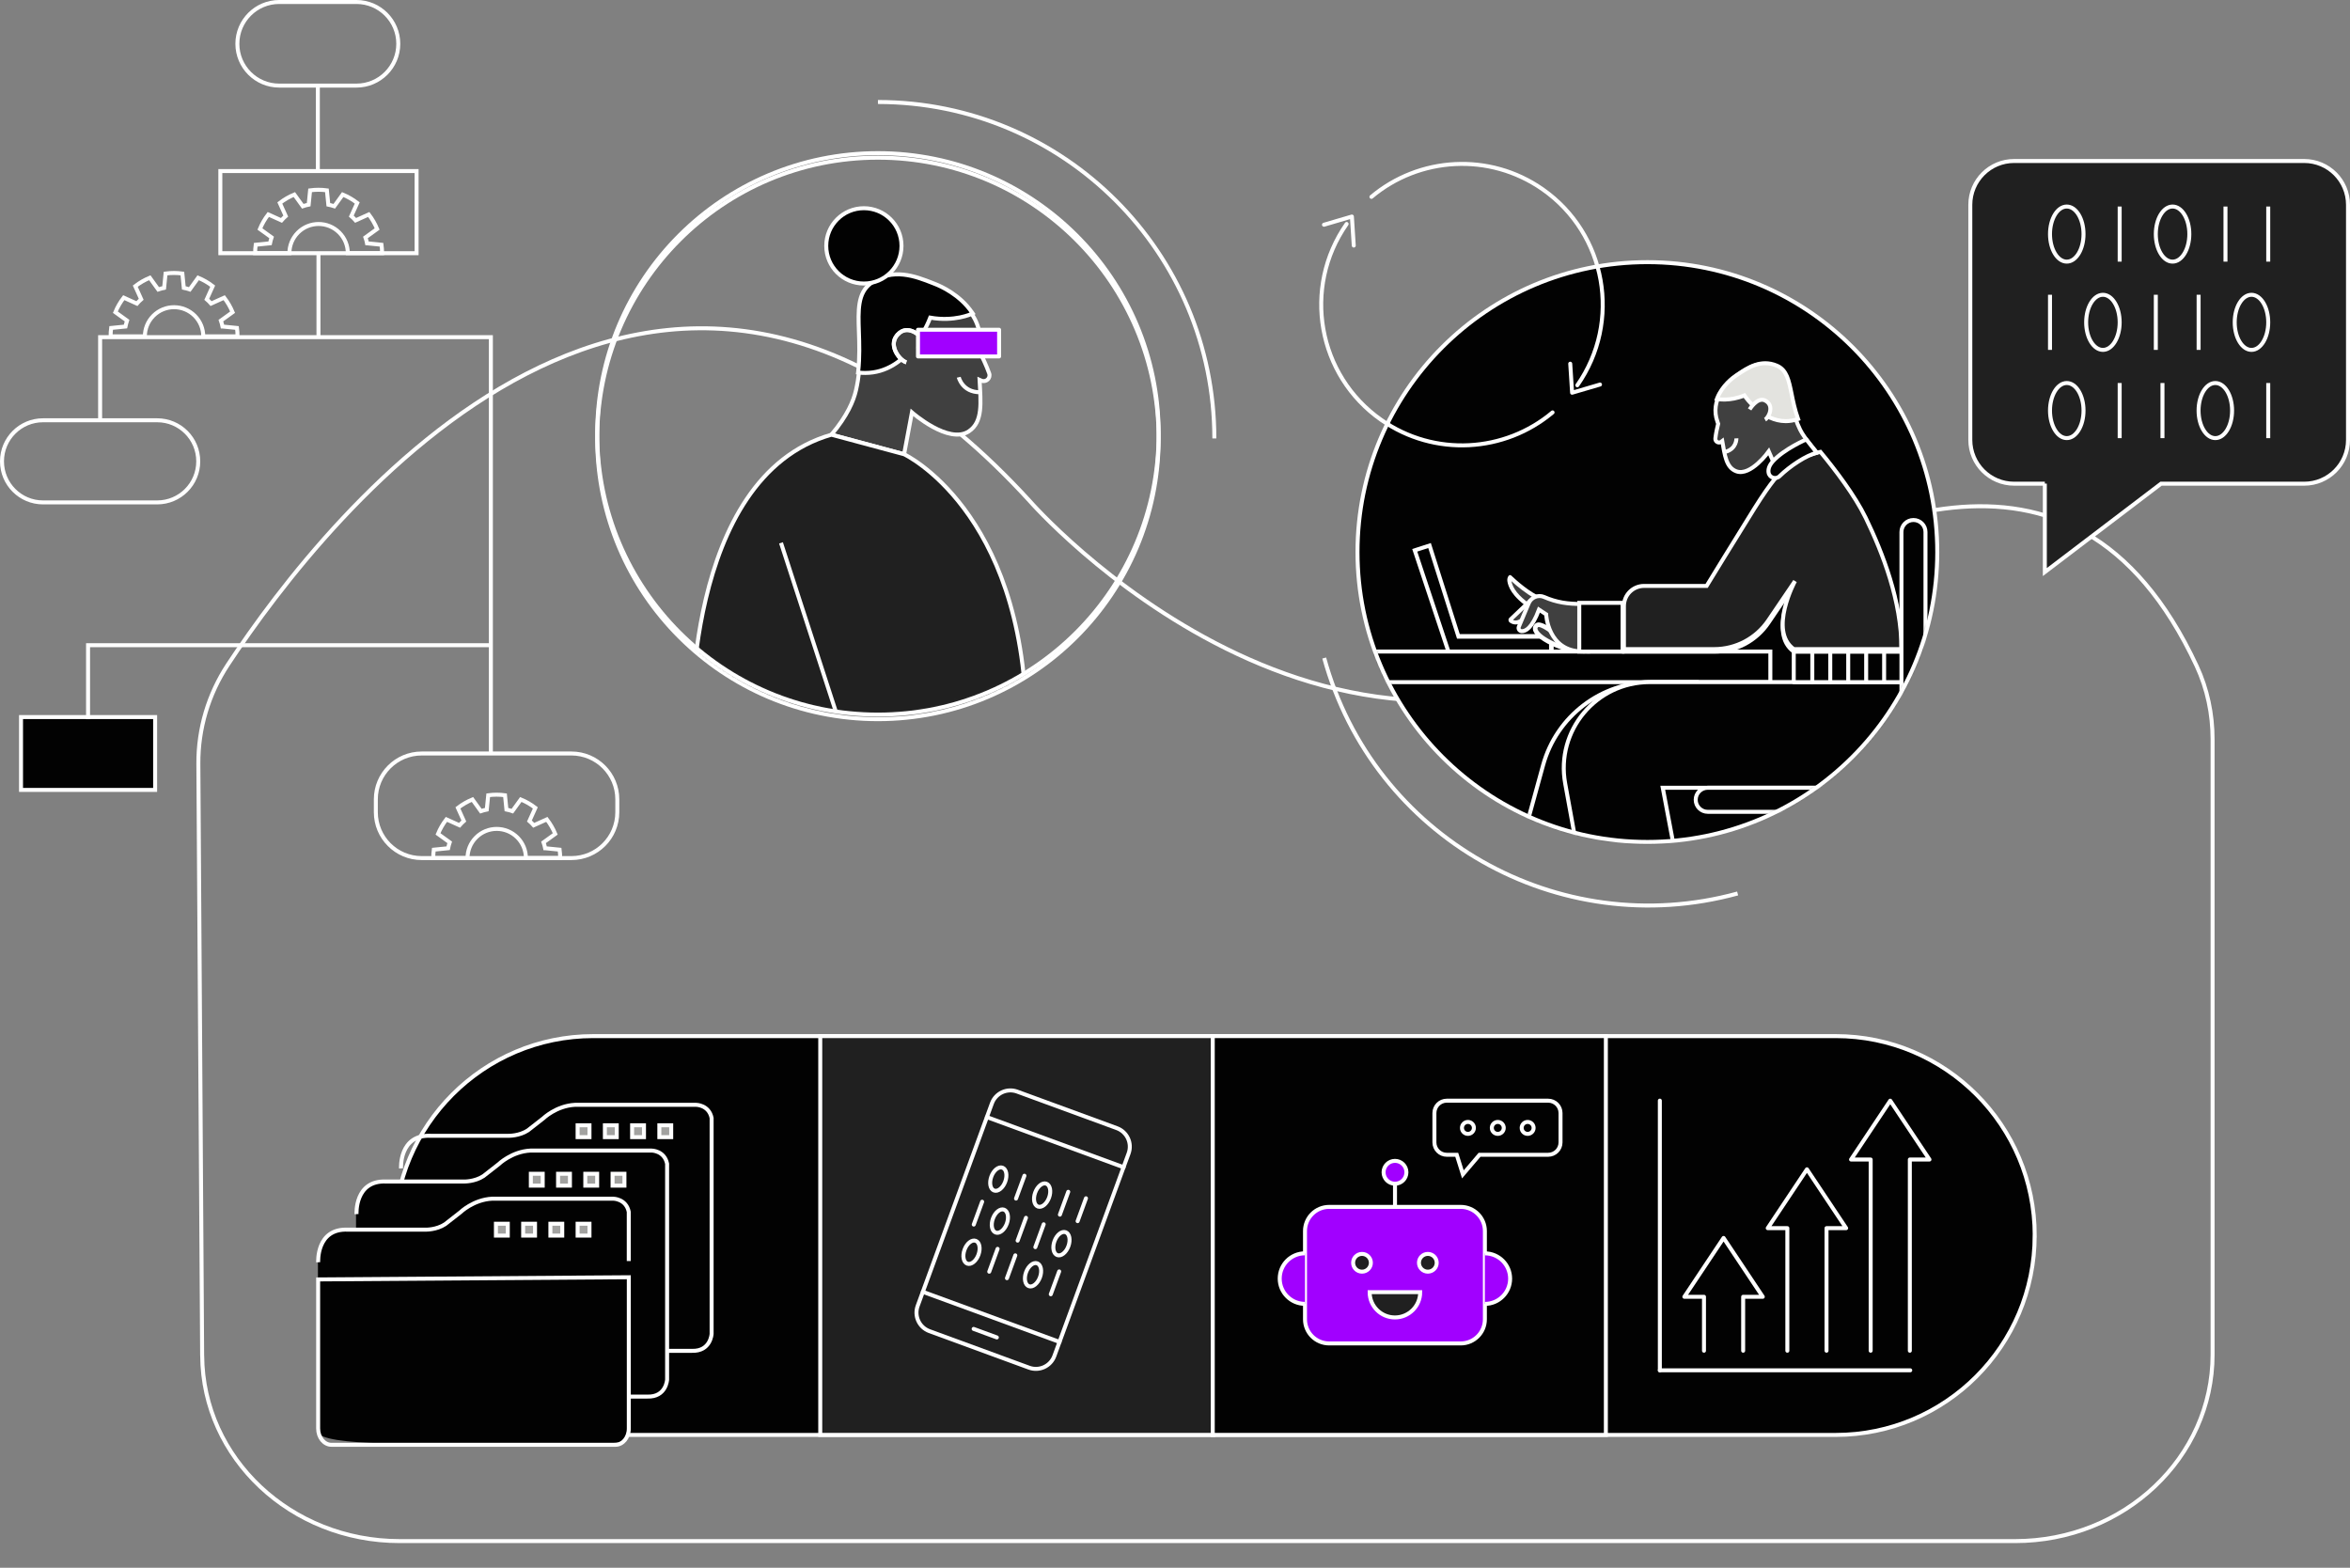 <svg xmlns="http://www.w3.org/2000/svg" width="802" height="535" viewBox="0 0 802 535" fill="none"><rect x="0" y="0" width="802" height="535" fill="#808080" stroke="none"/><g clip-path="url(#clip0_24_402)"><g clip-path="url(#clip1_24_402)"><path d="M694.402 421.63C694.402 384.053 663.984 353.58 626.46 353.58H202.467C164.943 353.58 134.525 384.053 134.525 421.63C134.525 459.208 164.943 489.681 202.467 489.681H626.447C663.97 489.681 694.388 459.222 694.388 421.63H694.402Z" fill="#020202" stroke="white" stroke-width="1.359" stroke-miterlimit="10"></path><path d="M414.09 353.58H279.932V489.667H414.09V353.58Z" fill="#202020" stroke="white" stroke-width="1.359" stroke-miterlimit="10"></path><path d="M548.044 353.58H413.886V489.667H548.044V353.58Z" fill="#020202" stroke="white" stroke-width="1.359" stroke-miterlimit="10"></path><path d="M338.519 376.524L313.187 445.635C311.909 449.122 313.7 452.985 317.187 454.263L351.207 466.733C354.694 468.011 358.557 466.22 359.835 462.733L385.167 393.622C386.445 390.135 384.655 386.272 381.167 384.994L347.148 372.524C343.661 371.246 339.798 373.037 338.519 376.524Z" stroke="white" stroke-width="1.359" stroke-linecap="round" stroke-linejoin="round"></path><path d="M383.455 398.33L336.815 381.226" stroke="white" stroke-width="1.359" stroke-linecap="round" stroke-linejoin="round"></path><path d="M361.595 457.944L314.956 440.854" stroke="white" stroke-width="1.359" stroke-linecap="round" stroke-linejoin="round"></path><path d="M332.277 453.501L340.198 456.409" stroke="white" stroke-width="1.359" stroke-linecap="round" stroke-linejoin="round"></path><path d="M346.746 409.022L349.613 401.224" stroke="white" stroke-width="1.359" stroke-linecap="round" stroke-linejoin="round"></path><path d="M361.718 414.511L364.571 406.713" stroke="white" stroke-width="1.359" stroke-linecap="round" stroke-linejoin="round"></path><path d="M367.763 416.725L370.616 408.927" stroke="white" stroke-width="1.359" stroke-linecap="round" stroke-linejoin="round"></path><path d="M343.065 403.249C342.277 405.395 340.578 406.754 339.261 406.278C337.943 405.803 337.535 403.67 338.323 401.51C339.111 399.363 340.809 398.005 342.127 398.48C343.445 398.956 343.853 401.089 343.065 403.249Z" stroke="white" stroke-width="1.359" stroke-linecap="round" stroke-linejoin="round"></path><path d="M358.026 408.714C358.816 406.558 358.394 404.421 357.084 403.941C355.774 403.461 354.071 404.819 353.281 406.975C352.491 409.13 352.912 411.267 354.223 411.748C355.533 412.228 357.236 410.87 358.026 408.714Z" stroke="white" stroke-width="1.359" stroke-linecap="round" stroke-linejoin="round"></path><path d="M353.335 425.596L356.188 417.798" stroke="white" stroke-width="1.359" stroke-linecap="round" stroke-linejoin="round"></path><path d="M347.29 423.37L350.143 415.585" stroke="white" stroke-width="1.359" stroke-linecap="round" stroke-linejoin="round"></path><path d="M332.319 417.894L335.185 410.096" stroke="white" stroke-width="1.359" stroke-linecap="round" stroke-linejoin="round"></path><path d="M343.606 417.583C344.397 415.427 343.975 413.29 342.665 412.81C341.354 412.33 339.652 413.688 338.861 415.844C338.071 418 338.493 420.136 339.803 420.617C341.114 421.097 342.816 419.739 343.606 417.583Z" stroke="white" stroke-width="1.359" stroke-linecap="round" stroke-linejoin="round"></path><path d="M364.62 425.281C365.41 423.126 364.989 420.989 363.678 420.508C362.368 420.028 360.665 421.386 359.875 423.542C359.085 425.698 359.507 427.835 360.817 428.315C362.127 428.795 363.83 427.437 364.62 425.281Z" stroke="white" stroke-width="1.359" stroke-linecap="round" stroke-linejoin="round"></path><path d="M337.603 433.979L340.456 426.181" stroke="white" stroke-width="1.359" stroke-linecap="round" stroke-linejoin="round"></path><path d="M343.649 436.194L346.502 428.396" stroke="white" stroke-width="1.359" stroke-linecap="round" stroke-linejoin="round"></path><path d="M358.606 441.682L361.473 433.884" stroke="white" stroke-width="1.359" stroke-linecap="round" stroke-linejoin="round"></path><path d="M333.921 428.205C333.133 430.352 331.435 431.71 330.117 431.235C328.813 430.76 328.392 428.627 329.18 426.466C329.968 424.306 331.666 422.961 332.984 423.437C334.302 423.912 334.709 426.045 333.921 428.205Z" stroke="white" stroke-width="1.359" stroke-linecap="round" stroke-linejoin="round"></path><path d="M354.92 435.89C355.71 433.734 355.288 431.597 353.978 431.117C352.668 430.637 350.965 431.995 350.175 434.15C349.385 436.306 349.806 438.443 351.117 438.923C352.427 439.404 354.13 438.045 354.92 435.89Z" stroke="white" stroke-width="1.359" stroke-linecap="round" stroke-linejoin="round"></path><path d="M581.532 460.946V442.538H574.834L588.216 422.458L601.598 442.538H594.9V460.946" stroke="white" stroke-width="1.359" stroke-linecap="round" stroke-linejoin="round"></path><path d="M566.466 467.631H651.919" stroke="white" stroke-width="1.359" stroke-linecap="round" stroke-linejoin="round"></path><path d="M566.466 467.631V375.602" stroke="white" stroke-width="1.359" stroke-linecap="round" stroke-linejoin="round"></path><path d="M609.98 460.947V419.117H603.283L616.665 399.038L630.046 419.117H623.349V460.947" stroke="white" stroke-width="1.359" stroke-linecap="round" stroke-linejoin="round"></path><path d="M638.415 460.947V395.695H631.717L645.099 375.615L658.481 395.695H651.783V460.947" stroke="white" stroke-width="1.359" stroke-linecap="round" stroke-linejoin="round"></path><path d="M68.988 462.672L67.697 260.681C67.616 248.698 71.107 236.933 77.805 226.771C111.511 175.662 224.244 32.021 351.379 170.934C351.379 170.934 456.735 291.832 572.417 211.664C574.495 210.224 576.628 208.851 578.87 207.629C627.37 181.096 707.104 135.951 749.655 227.246C753.336 235.14 755.102 243.699 755.102 252.312V462.278C755.102 497.424 724.929 525.913 687.704 525.913H136.386C99.325 525.913 69.219 497.655 69.001 462.658L68.988 462.672Z" stroke="white" stroke-width="1.359" stroke-linecap="round" stroke-linejoin="round"></path><path d="M697.853 165.065H687.365C679.105 165.065 672.42 158.368 672.42 150.121V69.885C672.42 61.625 679.118 54.94 687.365 54.94H786.377C794.637 54.94 801.321 61.638 801.321 69.885V150.121C801.321 158.381 794.623 165.065 786.377 165.065H737.509L697.853 195.226V165.038" fill="#202020"></path><path d="M697.853 165.065H687.365C679.105 165.065 672.42 158.368 672.42 150.121V69.885C672.42 61.625 679.118 54.94 687.365 54.94H786.377C794.637 54.94 801.321 61.638 801.321 69.885V150.121C801.321 158.381 794.623 165.065 786.377 165.065H737.509L697.853 195.226V165.038" stroke="white" stroke-width="1.359" stroke-miterlimit="10"></path><path d="M723.394 89.284V70.482" stroke="white" stroke-width="1.359" stroke-miterlimit="10"></path><path d="M759.504 89.284V70.482" stroke="white" stroke-width="1.359" stroke-miterlimit="10"></path><path d="M774.096 89.284V70.482" stroke="white" stroke-width="1.359" stroke-miterlimit="10"></path><path d="M711.058 79.883C711.058 85.073 708.504 89.284 705.339 89.284C702.173 89.284 699.619 85.073 699.619 79.883C699.619 74.694 702.173 70.482 705.339 70.482C708.504 70.482 711.058 74.694 711.058 79.883Z" fill="#202020" stroke="white" stroke-width="1.359" stroke-miterlimit="10"></path><path d="M747.169 79.883C747.169 85.073 744.615 89.284 741.45 89.284C738.284 89.284 735.73 85.073 735.73 79.883C735.73 74.694 738.284 70.482 741.45 70.482C744.615 70.482 747.169 74.694 747.169 79.883Z" fill="#202020" stroke="white" stroke-width="1.359" stroke-miterlimit="10"></path><path d="M750.334 119.403V100.587" stroke="white" stroke-width="1.359" stroke-miterlimit="10"></path><path d="M735.73 119.403V100.587" stroke="white" stroke-width="1.359" stroke-miterlimit="10"></path><path d="M699.619 119.403V100.587" stroke="white" stroke-width="1.359" stroke-miterlimit="10"></path><path d="M723.394 110.002C723.394 115.192 720.84 119.404 717.675 119.404C714.509 119.404 711.955 115.192 711.955 110.002C711.955 104.813 714.509 100.601 717.675 100.601C720.84 100.601 723.394 104.813 723.394 110.002Z" fill="#202020" stroke="white" stroke-width="1.359" stroke-miterlimit="10"></path><path d="M774.096 110.002C774.096 115.192 771.542 119.404 768.376 119.404C765.211 119.404 762.657 115.192 762.657 110.002C762.657 104.813 765.211 100.601 768.376 100.601C771.542 100.601 774.096 104.813 774.096 110.002Z" fill="#202020" stroke="white" stroke-width="1.359" stroke-miterlimit="10"></path><path d="M723.394 149.523V130.707" stroke="white" stroke-width="1.359" stroke-miterlimit="10"></path><path d="M737.999 149.523V130.707" stroke="white" stroke-width="1.359" stroke-miterlimit="10"></path><path d="M774.096 149.523V130.707" stroke="white" stroke-width="1.359" stroke-miterlimit="10"></path><path d="M711.058 140.108C711.058 145.298 708.504 149.51 705.339 149.51C702.173 149.51 699.619 145.298 699.619 140.108C699.619 134.919 702.173 130.707 705.339 130.707C708.504 130.707 711.058 134.919 711.058 140.108Z" fill="#202020" stroke="white" stroke-width="1.359" stroke-miterlimit="10"></path><path d="M761.76 140.108C761.76 145.298 759.206 149.51 756.04 149.51C752.875 149.51 750.321 145.298 750.321 140.108C750.321 134.919 752.875 130.707 756.04 130.707C759.206 130.707 761.76 134.919 761.76 140.108Z" fill="#202020" stroke="white" stroke-width="1.359" stroke-miterlimit="10"></path><path d="M299.617 34.807C363.021 34.807 414.429 86.215 414.429 149.619" stroke="white" stroke-width="1.359" stroke-miterlimit="10"></path><path d="M593.012 304.903C531.864 321.681 468.69 285.706 451.926 224.557" stroke="white" stroke-width="1.359" stroke-miterlimit="10"></path><path d="M562.213 287.322C616.851 287.322 661.144 243.029 661.144 188.391C661.144 133.754 616.851 89.461 562.213 89.461C507.575 89.461 463.283 133.754 463.283 188.391C463.283 243.029 507.575 287.322 562.213 287.322Z" fill="#020202"></path><mask id="mask0_24_402" style="mask-type:luminance" maskUnits="userSpaceOnUse" x="463" y="89" width="199" height="199"><path d="M562.213 287.322C616.851 287.322 661.144 243.029 661.144 188.391C661.144 133.754 616.851 89.461 562.213 89.461C507.575 89.461 463.283 133.754 463.283 188.391C463.283 243.029 507.575 287.322 562.213 287.322Z" fill="white"></path></mask><g mask="url(#mask0_24_402)"><path d="M529.54 222.546H495.236V217.071H529.54V222.546ZM495.644 222.139H529.132V217.492H495.644V222.139Z" fill="#020202" stroke="white" stroke-width="1.359" stroke-linejoin="round"></path><path d="M529.336 217.275V222.343H499.353H494.312L482.819 187.794L487.873 186.164L497.749 217.275H529.336Z" fill="#020202" stroke="white" stroke-width="1.359" stroke-miterlimit="10"></path><path d="M623.213 182.347L612.412 199.03L612.752 199.247L623.566 182.564L623.213 182.347Z" fill="#020202" stroke="white" stroke-width="1.359" stroke-linejoin="round"></path><path d="M604.179 222.343H440.133V232.79H604.179V222.343Z" fill="black" stroke="white" stroke-width="1.359" stroke-miterlimit="10"></path><path d="M540.028 222.329C532.868 222.329 521.293 216.351 524.309 213.389C526.198 211.542 534.01 219.122 534.01 219.122L540.028 222.329Z" fill="#404040" stroke="white" stroke-width="1.359" stroke-miterlimit="10"></path><path d="M525.125 213.294C524.839 213.294 524.608 213.362 524.445 213.539C523.997 213.987 523.902 214.49 524.147 215.101C525.342 218.036 533.439 221.731 539.145 222.098L533.86 219.272C531.985 217.452 527.203 213.294 525.125 213.294Z" fill="#404040" stroke="white" stroke-width="1.359" stroke-miterlimit="10"></path><path d="M522.081 206.91C517.937 204.057 515.587 201.163 515.112 198.323C515.03 197.78 515.112 197.345 515.356 196.965C517 198.541 521.062 202.182 525.016 204.07L522.067 206.91H522.081Z" fill="#404040"></path><path d="M515.805 198.323C517.652 199.994 520.736 202.576 523.861 204.247L522.013 206.026C518.359 203.431 516.28 200.837 515.805 198.323ZM515.343 196.272C515.343 196.272 515.316 196.272 515.288 196.272C515.125 196.272 514.976 196.367 514.867 196.489C514.46 197.033 514.324 197.671 514.446 198.432C514.718 200.035 515.723 203.486 522.149 207.765L526.211 203.839C522.095 202.182 517.557 198.119 515.764 196.421C515.642 196.313 515.492 196.245 515.329 196.245L515.343 196.272Z" fill="white"></path><path d="M517.217 212.425C516.647 212.425 516.117 212.235 515.628 211.882C515.506 211.787 515.479 211.678 515.479 211.61C515.479 211.542 515.479 211.434 515.587 211.325L521.538 205.66C521.633 207.331 521.456 210.184 519.405 211.624C518.644 212.154 517.91 212.425 517.231 212.425H517.217Z" fill="#404040"></path><path d="M520.845 207.262C520.722 208.635 520.288 210.183 519.011 211.08C518.359 211.528 517.761 211.759 517.217 211.759C516.918 211.759 516.633 211.691 516.348 211.542L520.845 207.262ZM522.054 204.233L515.125 210.836C514.65 211.284 514.718 212.045 515.234 212.425C515.709 212.778 516.389 213.104 517.231 213.104C517.965 213.104 518.82 212.86 519.799 212.18C523.181 209.83 522.095 204.396 522.067 204.233H522.054Z" fill="white"></path><path d="M540.028 206.121C535.028 206.121 531.265 205.605 526.972 203.73C524.948 202.847 522.584 203.825 521.714 205.863L518.345 213.879C518.06 214.558 518.522 215.332 519.255 215.387C520.6 215.495 522.842 214.422 525.219 208.037L527.665 209.64C527.665 209.64 528.195 222.315 540.028 222.315V206.108V206.121Z" fill="#404040" stroke="white" stroke-width="1.359" stroke-miterlimit="10"></path><path d="M553.478 205.727H538.968V222.356H553.749V205.727H553.464H553.478Z" fill="#020202" stroke="white" stroke-width="1.359" stroke-miterlimit="10"></path><path d="M628.158 340.85C621.65 336.462 615.51 332.318 615.51 324.819V277.038H615.102V324.819C615.102 332.304 608.961 336.462 602.454 340.85C594.697 346.094 585.893 352.017 585.893 364.815V365.019H644.732V364.815C644.732 352.017 635.942 346.08 628.172 340.85H628.158ZM586.301 364.611C586.396 352.167 595.05 346.338 602.671 341.189C608.567 337.209 614.178 333.432 615.306 327.169C616.434 333.432 622.031 337.209 627.927 341.189C635.562 346.338 644.203 352.167 644.298 364.611H586.287H586.301Z" fill="#020202" stroke="white" stroke-width="1.359" stroke-linejoin="round"></path><path d="M505.262 338.825L526.618 261.129C531.224 244.391 546.44 232.789 563.788 232.789H578.706L547.296 295.378L537.691 338.838H505.248L505.262 338.825Z" fill="#020202" stroke="white" stroke-width="1.359" stroke-miterlimit="10"></path><path d="M651.362 232.776H563.015C544.715 232.776 530.885 249.35 534.159 267.365L547.147 338.825H580.69L567.457 268.832H630.834C642.165 268.832 651.349 259.635 651.349 248.304V232.776H651.362Z" fill="#020202" stroke="white" stroke-width="1.359" stroke-miterlimit="10"></path><path d="M651.362 222.343H612.167V232.79H651.362V222.343Z" fill="#020202" stroke="white" stroke-width="1.359" stroke-linejoin="round"></path><path d="M618.091 222.343H618.498V232.79H618.091M624.218 232.79H624.626V222.343H624.218M630.345 232.79H630.753V222.343H630.345M636.472 232.79H636.88V222.343H636.472M642.599 232.79H643.007V222.343H642.599" fill="#020202"></path><path d="M618.091 222.343H618.498V232.79H618.091M624.218 232.79H624.626V222.343H624.218M630.345 232.79H630.753V222.343H630.345M636.472 232.79H636.88V222.343H636.472M642.599 232.79H643.007V222.343H642.599" stroke="white" stroke-width="1.359" stroke-linejoin="round"></path><path d="M636.676 177.482C630.807 165.364 617.289 152.675 614.341 146.63C609.355 136.4 611.488 127.46 605.904 125.001C600.402 122.583 595.851 126.034 592.536 128.303C589.235 130.571 583.461 136.535 586.137 143.953C586.219 144.171 586.3 144.401 586.368 144.619C586.028 145.964 585.621 147.825 585.417 149.605C585.295 150.705 586.531 151.425 587.428 150.76L587.767 150.501C588.637 155.406 589.085 159.522 592.536 160.826C597.468 162.701 603.635 154.047 603.635 154.047L607.344 162.498C607.344 162.498 604.872 164.563 598.69 174.439C592.509 184.33 582.428 200.809 582.428 200.809H561.058C557.281 200.809 554.211 203.879 554.211 207.656V222.369H585.037C592.427 222.369 599.329 218.715 603.486 212.588L612.588 199.165C612.588 199.165 603.432 216.12 612.181 222.369H648.93C648.93 205.958 642.558 189.614 636.689 177.496L636.676 177.482Z" fill="#404040" stroke="white" stroke-width="1.359" stroke-miterlimit="10"></path><path d="M636.676 176.627C633.062 169.182 626.405 160.405 621.256 154.197C616.202 155.447 611.189 157.566 606.366 159.4L607.344 161.642C607.344 161.642 604.872 163.707 598.69 173.583C592.509 183.474 582.428 199.953 582.428 199.953H561.058C557.281 199.953 554.211 203.024 554.211 206.8V221.514H585.037C592.427 221.514 599.329 217.859 603.486 211.732L612.588 198.309C612.588 198.309 603.432 215.264 612.181 221.514H648.93C648.93 205.102 642.558 188.759 636.689 176.64L636.676 176.627Z" fill="#202020" stroke="white" stroke-width="1.359" stroke-miterlimit="10"></path><path d="M592.591 149.591C592.591 149.591 592.754 153.096 588.868 154.196L592.591 149.591Z" fill="#404040"></path><path d="M592.591 149.591C592.591 149.591 592.754 153.096 588.868 154.196" stroke="white" stroke-width="1.359" stroke-miterlimit="10"></path><path d="M613.58 142.785C612.507 139.769 611.937 136.943 611.434 134.443C610.51 129.865 609.79 126.237 606.434 124.797C600.959 122.447 596.381 125.531 593.025 127.786L592.55 128.099C591.449 128.832 587.741 131.563 586.029 135.91L585.947 136.128L586.178 136.182C586.178 136.182 590.349 137.011 595.321 134.946C596.123 136.114 601.652 143.722 609.437 143.722C610.714 143.722 612.059 143.518 613.445 143.043L613.648 142.975L613.58 142.785Z" fill="#E3E3DF" stroke="white" stroke-width="1.359" stroke-miterlimit="10"></path><path d="M607.345 162.484C610.85 159.06 616.542 155.297 620.047 154.523L616.447 149.958C616.447 149.958 608.921 153.191 605.089 157.376C603.731 158.87 603.405 160.174 603.568 161.234C603.826 163.041 606.04 163.761 607.358 162.484H607.345Z" fill="#020202" stroke="white" stroke-width="1.359" stroke-linejoin="round"></path><path d="M657.122 181.572V250.057C657.122 264.961 645.045 277.038 630.155 277.038H582.809C580.54 277.038 578.706 275.204 578.706 272.935C578.706 270.667 580.54 268.832 582.809 268.832H628.321C639.692 268.832 648.917 259.608 648.917 248.223V181.558C648.917 179.29 650.751 177.456 653.019 177.456C655.288 177.456 657.122 179.29 657.122 181.558V181.572Z" fill="#020202" stroke="white" stroke-width="1.359" stroke-miterlimit="10"></path><path d="M597.101 139.715C597.101 139.715 599.723 135.381 602.359 136.658C605.687 138.288 603.704 142.459 602.359 143.206" fill="#404040"></path><path d="M597.101 139.715C597.101 139.715 599.723 135.381 602.359 136.658C605.687 138.288 603.704 142.459 602.359 143.206" stroke="white" stroke-width="1.359" stroke-miterlimit="10"></path></g><path d="M562.213 287.322C616.851 287.322 661.144 243.029 661.144 188.391C661.144 133.754 616.851 89.461 562.213 89.461C507.575 89.461 463.283 133.754 463.283 188.391C463.283 243.029 507.575 287.322 562.213 287.322Z" stroke="white" stroke-width="1.359" stroke-miterlimit="10"></path><path d="M299.617 245.424C352.529 245.424 395.423 202.53 395.423 149.618C395.423 96.706 352.529 53.812 299.617 53.812C246.705 53.812 203.812 96.706 203.812 149.618C203.812 202.53 246.705 245.424 299.617 245.424Z" stroke="white" stroke-width="1.359" stroke-miterlimit="10"></path><mask id="mask1_24_402" style="mask-type:luminance" maskUnits="userSpaceOnUse" x="203" y="52" width="193" height="192"><path d="M299.617 243.875C352.529 243.875 395.423 200.982 395.423 148.069C395.423 95.157 352.529 52.264 299.617 52.264C246.705 52.264 203.812 95.157 203.812 148.069C203.812 200.982 246.705 243.875 299.617 243.875Z" fill="white"></path></mask><g mask="url(#mask1_24_402)"><path d="M308.544 155.026L311.22 140.734C311.22 140.734 323.787 151.806 330.675 147.173C335.498 143.926 334.71 137.446 334.302 129.621L334.913 129.892C336.503 130.585 338.174 129.036 337.576 127.393C336.625 124.743 335.335 122.026 334.343 120.083C334.37 119.717 334.411 119.35 334.452 118.983C335.905 106.647 324.928 99.528 319.045 97.233C313.163 94.936 304.93 91.282 297.363 96.947C289.66 102.721 296.126 115.682 292.132 133.166C291.304 136.78 289.198 141.861 283.75 148.342L308.544 155.012V155.026Z" fill="#404040" stroke="white" stroke-width="1.359" stroke-miterlimit="10"></path><path d="M331.734 106.647C327.631 100.588 321.083 97.681 319.167 96.933L318.339 96.607C312.51 94.311 304.536 91.173 297.172 96.689C292.662 100.058 292.866 105.873 293.124 113.236C293.26 117.244 293.423 121.795 292.879 126.795L292.838 127.121L293.164 127.162C293.884 127.243 294.591 127.27 295.284 127.27C309.78 127.27 316.586 110.696 317.469 108.4C325.783 109.867 331.571 107.136 331.625 107.109L331.951 106.946L331.748 106.647H331.734Z" fill="#020202" stroke="white" stroke-width="1.359" stroke-miterlimit="10"></path><path d="M294.822 96.757C301.914 96.757 307.66 91.01 307.66 83.905C307.66 76.799 301.914 71.053 294.822 71.053C287.73 71.053 281.983 76.799 281.983 83.905C281.983 91.01 287.73 96.757 294.822 96.757Z" fill="#020202" stroke="white" stroke-width="1.359" stroke-miterlimit="10"></path><path d="M314.698 115.397C314.698 115.397 310.554 110.682 306.967 113.59C302.43 117.285 306.967 122.977 309.304 123.643" fill="#404040"></path><path d="M314.698 115.397C314.698 115.397 310.554 110.682 306.967 113.59C302.43 117.285 306.967 122.977 309.304 123.643" stroke="white" stroke-width="1.359" stroke-miterlimit="10"></path><path d="M314.698 115.397C314.698 115.397 310.554 110.682 306.967 113.59C302.43 117.285 306.967 122.977 309.304 123.643" stroke="white" stroke-width="1.359" stroke-miterlimit="10"></path><path d="M334.451 133.86C328.433 133.86 327.21 128.792 327.197 128.738" stroke="white" stroke-width="1.359" stroke-miterlimit="10"></path><path d="M236.091 249.35C236.091 249.35 233.048 162.824 283.749 148.341L308.543 155.012C308.543 155.012 349.069 174.032 350.265 245.737" fill="#202020"></path><path d="M236.091 249.35C236.091 249.35 233.048 162.824 283.749 148.341L308.543 155.012C308.543 155.012 349.069 174.032 350.265 245.737" stroke="white" stroke-width="1.359" stroke-miterlimit="10"></path><path d="M266.536 185.254L287.363 249.351" stroke="white" stroke-width="1.359" stroke-miterlimit="10"></path></g><path d="M299.617 243.875C352.529 243.875 395.423 200.982 395.423 148.069C395.423 95.157 352.529 52.264 299.617 52.264C246.705 52.264 203.812 95.157 203.812 148.069C203.812 200.982 246.705 243.875 299.617 243.875Z" stroke="white" stroke-width="1.359" stroke-miterlimit="10"></path><path d="M340.972 112.529H313.284V121.632H340.972V112.529Z" fill="#A100FF" stroke="white" stroke-width="1.359" stroke-linecap="round" stroke-linejoin="round"></path><path d="M215.237 403.914C215.237 398.497 210.845 394.105 205.428 394.105L175 409.5L166.5 403H129.847C126.69 403 123.924 405.113 123.093 408.158L121.5 414V419.5H117C112 421 111.5 421.5 108.5 426.5V488.5C108.5 493.917 150.274 492.5 155.691 492.5H207.5C212.917 492.5 215.237 491.09 215.237 485.673V403.914Z" fill="#020202"></path><path d="M108.576 436.615V487.493C108.576 490.563 110.6 493.05 113.114 493.05H210.061C212.561 493.05 214.598 490.563 214.598 487.493V435.868L108.59 436.615H108.576Z" stroke="white" stroke-width="1.359" stroke-miterlimit="10"></path><path d="M108.589 430.759C108.589 430.759 107.91 419.116 118.752 419.633H145.271C145.271 419.633 148.939 419.728 151.9 417.771L157.117 413.696C157.117 413.696 161.573 409.375 167.972 409.063H209.286C209.286 409.063 213.661 409.063 214.584 413.56V430.352" stroke="white" stroke-width="1.359" stroke-miterlimit="10"></path><path d="M173.298 417.609H169.25V421.658H173.298V417.609Z" fill="#A2A2A0" stroke="white" stroke-width="1.359" stroke-miterlimit="10"></path><path d="M182.591 417.609H178.542V421.658H182.591V417.609Z" fill="#A2A2A0" stroke="white" stroke-width="1.359" stroke-miterlimit="10"></path><path d="M191.883 417.609H187.835V421.658H191.883V417.609Z" fill="#A2A2A0" stroke="white" stroke-width="1.359" stroke-miterlimit="10"></path><path d="M201.175 417.609H197.127V421.658H201.175V417.609Z" fill="#A2A2A0" stroke="white" stroke-width="1.359" stroke-miterlimit="10"></path><path d="M185.213 400.559H181.164V404.608H185.213V400.559Z" fill="#A2A2A0" stroke="white" stroke-width="1.359" stroke-miterlimit="10"></path><path d="M194.505 400.559H190.457V404.608H194.505V400.559Z" fill="#A2A2A0" stroke="white" stroke-width="1.359" stroke-miterlimit="10"></path><path d="M203.798 400.559H199.75V404.608H203.798V400.559Z" fill="#A2A2A0" stroke="white" stroke-width="1.359" stroke-miterlimit="10"></path><path d="M213.104 400.559H209.055V404.608H213.104V400.559Z" fill="#A2A2A0" stroke="white" stroke-width="1.359" stroke-miterlimit="10"></path><path d="M201.176 384.011H197.127V388.06H201.176V384.011Z" fill="#A2A2A0" stroke="white" stroke-width="1.359" stroke-miterlimit="10"></path><path d="M210.482 384.011H206.434V388.06H210.482V384.011Z" fill="#A2A2A0" stroke="white" stroke-width="1.359" stroke-miterlimit="10"></path><path d="M219.775 384.011H215.726V388.06H219.775V384.011Z" fill="#A2A2A0" stroke="white" stroke-width="1.359" stroke-miterlimit="10"></path><path d="M229.067 384.011H225.019V388.06H229.067V384.011Z" fill="#A2A2A0" stroke="white" stroke-width="1.359" stroke-miterlimit="10"></path><path d="M121.673 414.334C121.673 414.334 120.994 402.691 131.835 403.207H158.354C158.354 403.207 162.022 403.302 164.984 401.346L170.201 397.27C170.201 397.27 174.657 392.95 181.056 392.638H222.37C222.37 392.638 226.744 392.638 227.668 397.135V470.809C227.668 470.809 227.369 476.814 220.93 476.597H215.251" stroke="white" stroke-width="1.359" stroke-miterlimit="10"></path><path d="M136.861 398.725C136.861 398.725 136.182 387.082 147.024 387.598H173.543C173.543 387.598 177.211 387.693 180.172 385.737L185.389 381.661C185.389 381.661 189.845 377.341 196.244 377.028H237.558C237.558 377.028 241.933 377.028 242.856 381.525V455.2C242.856 455.2 242.558 461.205 236.118 460.987H227.736" stroke="white" stroke-width="1.359" stroke-miterlimit="10"></path><path d="M498.511 411.861H453.611C449.056 411.861 445.364 415.553 445.364 420.108V450.214C445.364 454.768 449.056 458.46 453.611 458.46H498.511C503.066 458.46 506.758 454.768 506.758 450.214V420.108C506.758 415.553 503.066 411.861 498.511 411.861Z" fill="#A100FF" stroke="white" stroke-width="1.359" stroke-miterlimit="10"></path><path d="M445.364 444.956C440.609 444.956 436.737 441.098 436.737 436.33C436.737 431.561 440.595 427.703 445.364 427.703" fill="#A100FF"></path><path d="M445.364 444.956C440.609 444.956 436.737 441.098 436.737 436.33C436.737 431.561 440.595 427.703 445.364 427.703" stroke="white" stroke-width="1.359" stroke-miterlimit="10"></path><path d="M484.681 440.962C484.681 445.717 480.822 449.589 476.054 449.589C471.285 449.589 467.427 445.731 467.427 440.962H484.667H484.681Z" fill="#202020" stroke="white" stroke-width="1.359" stroke-miterlimit="10"></path><path d="M506.744 427.716C511.499 427.716 515.371 431.574 515.371 436.343C515.371 441.111 511.512 444.97 506.744 444.97" fill="#A100FF"></path><path d="M506.744 427.716C511.499 427.716 515.371 431.574 515.371 436.343C515.371 441.111 511.512 444.97 506.744 444.97" stroke="white" stroke-width="1.359" stroke-miterlimit="10"></path><path d="M476.081 403.955C478.234 403.955 479.98 402.21 479.98 400.056C479.98 397.903 478.234 396.157 476.081 396.157C473.927 396.157 472.182 397.903 472.182 400.056C472.182 402.21 473.927 403.955 476.081 403.955Z" fill="#A100FF" stroke="white" stroke-width="1.359" stroke-miterlimit="10"></path><path d="M476.081 403.955V411.808" stroke="white" stroke-width="1.359" stroke-miterlimit="10"></path><path d="M464.818 433.965C466.491 433.965 467.848 432.609 467.848 430.936C467.848 429.263 466.491 427.906 464.818 427.906C463.145 427.906 461.789 429.263 461.789 430.936C461.789 432.609 463.145 433.965 464.818 433.965Z" fill="#202020" stroke="white" stroke-width="1.359" stroke-miterlimit="10"></path><path d="M487.289 433.965C488.962 433.965 490.318 432.609 490.318 430.936C490.318 429.263 488.962 427.906 487.289 427.906C485.616 427.906 484.259 429.263 484.259 430.936C484.259 432.609 485.616 433.965 487.289 433.965Z" fill="#202020" stroke="white" stroke-width="1.359" stroke-miterlimit="10"></path><path d="M528.358 394.078H504.937L499.245 400.762L497.152 394.078H493.756C491.419 394.078 489.531 392.19 489.531 389.853V379.84C489.531 377.504 491.419 375.615 493.756 375.615H528.345C530.682 375.615 532.57 377.504 532.57 379.84V389.853C532.57 392.19 530.682 394.078 528.345 394.078H528.358Z" stroke="white" stroke-width="1.359" stroke-miterlimit="10"></path><path d="M500.97 386.946C502.095 386.946 503.008 386.033 503.008 384.908C503.008 383.782 502.095 382.87 500.97 382.87C499.845 382.87 498.932 383.782 498.932 384.908C498.932 386.033 499.845 386.946 500.97 386.946Z" stroke="white" stroke-width="1.359" stroke-miterlimit="10"></path><path d="M511.159 386.946C512.285 386.946 513.197 386.033 513.197 384.908C513.197 383.782 512.285 382.87 511.159 382.87C510.034 382.87 509.122 383.782 509.122 384.908C509.122 386.033 510.034 386.946 511.159 386.946Z" stroke="white" stroke-width="1.359" stroke-miterlimit="10"></path><path d="M521.348 386.946C522.474 386.946 523.386 386.033 523.386 384.908C523.386 383.782 522.474 382.87 521.348 382.87C520.223 382.87 519.311 383.782 519.311 384.908C519.311 386.033 520.223 386.946 521.348 386.946Z" stroke="white" stroke-width="1.359" stroke-miterlimit="10"></path><path d="M52.943 244.705H7.173V269.566H52.943V244.705Z" fill="#020202" stroke="white" stroke-width="1.359" stroke-miterlimit="10"></path><path d="M195.021 257.135H143.912C135.269 257.135 128.262 264.142 128.262 272.786V277.174C128.262 285.818 135.269 292.825 143.912 292.825H195.021C203.665 292.825 210.672 285.818 210.672 277.174V272.786C210.672 264.142 203.665 257.135 195.021 257.135Z" stroke="white" stroke-width="1.359" stroke-miterlimit="10"></path><path d="M167.524 220.182H30.051V245.424" stroke="white" stroke-width="1.359" stroke-miterlimit="10"></path><path d="M34.168 143.423V115.057H108.685H167.524V257.135" stroke="white" stroke-width="1.359" stroke-miterlimit="10"></path><path d="M108.685 86.405V115.057" stroke="white" stroke-width="1.359" stroke-miterlimit="10"></path><path d="M108.468 29.467V58.119" stroke="white" stroke-width="1.359" stroke-miterlimit="10"></path><path d="M142.173 58.377H75.196V86.405H142.173V58.377Z" stroke="white" stroke-width="1.359" stroke-miterlimit="10"></path><path d="M53.65 143.423H14.686C6.95 143.423 0.679 149.694 0.679 157.43V157.444C0.679 165.179 6.95 171.45 14.686 171.45H53.65C61.385 171.45 67.656 165.179 67.656 157.444V157.43C67.656 149.694 61.385 143.423 53.65 143.423Z" stroke="white" stroke-width="1.359" stroke-miterlimit="10"></path><path d="M121.659 0.679H95.276C87.398 0.679 81.011 7.066 81.011 14.944C81.011 22.822 87.398 29.209 95.276 29.209H121.659C129.538 29.209 135.924 22.822 135.924 14.944C135.924 7.066 129.538 0.679 121.659 0.679Z" stroke="white" stroke-width="1.359" stroke-miterlimit="10"></path><path d="M125.259 83.035C125.124 82.356 124.947 81.677 124.716 81.025L128.71 78.144C127.99 76.406 127.026 74.734 125.844 73.186L121.36 75.21C121.129 74.952 120.899 74.694 120.654 74.449C120.409 74.205 120.151 73.96 119.893 73.743L121.917 69.26C120.369 68.064 118.711 67.113 116.959 66.393L114.079 70.387C113.413 70.17 112.747 69.98 112.054 69.844L111.565 64.953C109.663 64.695 107.734 64.695 105.832 64.953L105.343 69.844C104.664 69.98 103.984 70.156 103.332 70.387L100.452 66.393C98.713 67.113 97.042 68.064 95.493 69.26L97.518 73.743C97.26 73.974 97.001 74.205 96.757 74.449C96.512 74.694 96.268 74.952 96.05 75.21L91.567 73.186C90.372 74.734 89.421 76.392 88.701 78.144L92.695 81.025C92.477 81.69 92.287 82.356 92.151 83.035L87.26 83.524C87.138 84.475 87.07 85.426 87.07 86.391H98.767C98.767 83.837 99.746 81.296 101.688 79.354C105.574 75.468 111.878 75.468 115.777 79.354C117.719 81.296 118.698 83.85 118.698 86.391H130.395C130.395 85.44 130.327 84.475 130.205 83.524L125.314 83.035H125.259Z" stroke="white" stroke-width="1.359" stroke-miterlimit="10"></path><path d="M75.93 111.429C75.794 110.75 75.617 110.07 75.386 109.418L79.381 106.538C78.661 104.799 77.696 103.128 76.514 101.579L72.031 103.604C71.8 103.345 71.569 103.087 71.324 102.843C71.08 102.598 70.822 102.354 70.564 102.136L72.588 97.653C71.039 96.457 69.382 95.507 67.629 94.787L64.749 98.781C64.083 98.563 63.417 98.373 62.725 98.237L62.236 93.346C60.334 93.088 58.404 93.088 56.502 93.346L56.013 98.237C55.334 98.373 54.655 98.55 54.003 98.781L51.123 94.787C49.384 95.507 47.713 96.457 46.164 97.653L48.188 102.136C47.93 102.367 47.672 102.598 47.427 102.843C47.183 103.087 46.938 103.345 46.721 103.604L42.238 101.579C41.042 103.128 40.091 104.786 39.371 106.538L43.365 109.418C43.148 110.084 42.958 110.75 42.822 111.429L37.931 111.918C37.809 112.869 37.741 113.82 37.741 114.785H49.438C49.438 112.23 50.416 109.69 52.359 107.747C56.244 103.862 62.548 103.862 66.447 107.747C68.39 109.69 69.368 112.244 69.368 114.785H81.065C81.065 113.834 80.997 112.869 80.875 111.918L75.984 111.429H75.93Z" stroke="white" stroke-width="1.359" stroke-miterlimit="10"></path><path d="M186.041 289.468C185.905 288.789 185.729 288.11 185.498 287.458L189.492 284.578C188.772 282.839 187.807 281.168 186.625 279.619L182.142 281.643C181.911 281.385 181.68 281.127 181.436 280.882C181.191 280.638 180.933 280.393 180.675 280.176L182.699 275.693C181.15 274.497 179.493 273.546 177.74 272.826L174.86 276.82C174.195 276.603 173.529 276.413 172.836 276.277L172.347 271.386C170.445 271.128 168.516 271.128 166.614 271.386L166.125 276.277C165.445 276.413 164.766 276.589 164.114 276.82L161.234 272.826C159.495 273.546 157.824 274.497 156.275 275.693L158.299 280.176C158.041 280.407 157.783 280.638 157.539 280.882C157.294 281.127 157.05 281.385 156.832 281.643L152.349 279.619C151.153 281.168 150.202 282.825 149.482 284.578L153.476 287.458C153.259 288.123 153.069 288.789 152.933 289.468L148.042 289.958C147.92 290.909 147.852 291.86 147.852 292.824H159.549C159.549 290.27 160.527 287.729 162.47 285.787C166.356 281.901 172.659 281.901 176.558 285.787C178.501 287.729 179.479 290.284 179.479 292.824H191.177C191.177 291.873 191.109 290.909 190.986 289.958L186.096 289.468H186.041Z" stroke="white" stroke-width="1.359" stroke-miterlimit="10"></path><path d="M535.885 124.118L536.523 134.022L546.047 131.223" stroke="white" stroke-width="1.359" stroke-linecap="round" stroke-linejoin="round"></path><path d="M451.844 76.691L461.368 73.892L462.006 83.796" stroke="white" stroke-width="1.359" stroke-linecap="round" stroke-linejoin="round"></path><path d="M529.853 140.733C513.618 154.4 489.626 156.057 471.407 143.314C449.67 128.112 444.372 98.169 459.574 76.432" stroke="white" stroke-width="1.359" stroke-linecap="round" stroke-linejoin="round"></path><path d="M468.038 67.181C484.272 53.527 508.251 51.87 526.469 64.599C548.206 79.802 553.505 109.744 538.302 131.481" stroke="white" stroke-width="1.359" stroke-linecap="round" stroke-linejoin="round"></path></g></g><defs><clipPath id="clip0_24_402"><rect width="802" height="535" fill="white"></rect></clipPath><clipPath id="clip1_24_402"><rect width="802" height="526.606" fill="white"></rect></clipPath></defs></svg>